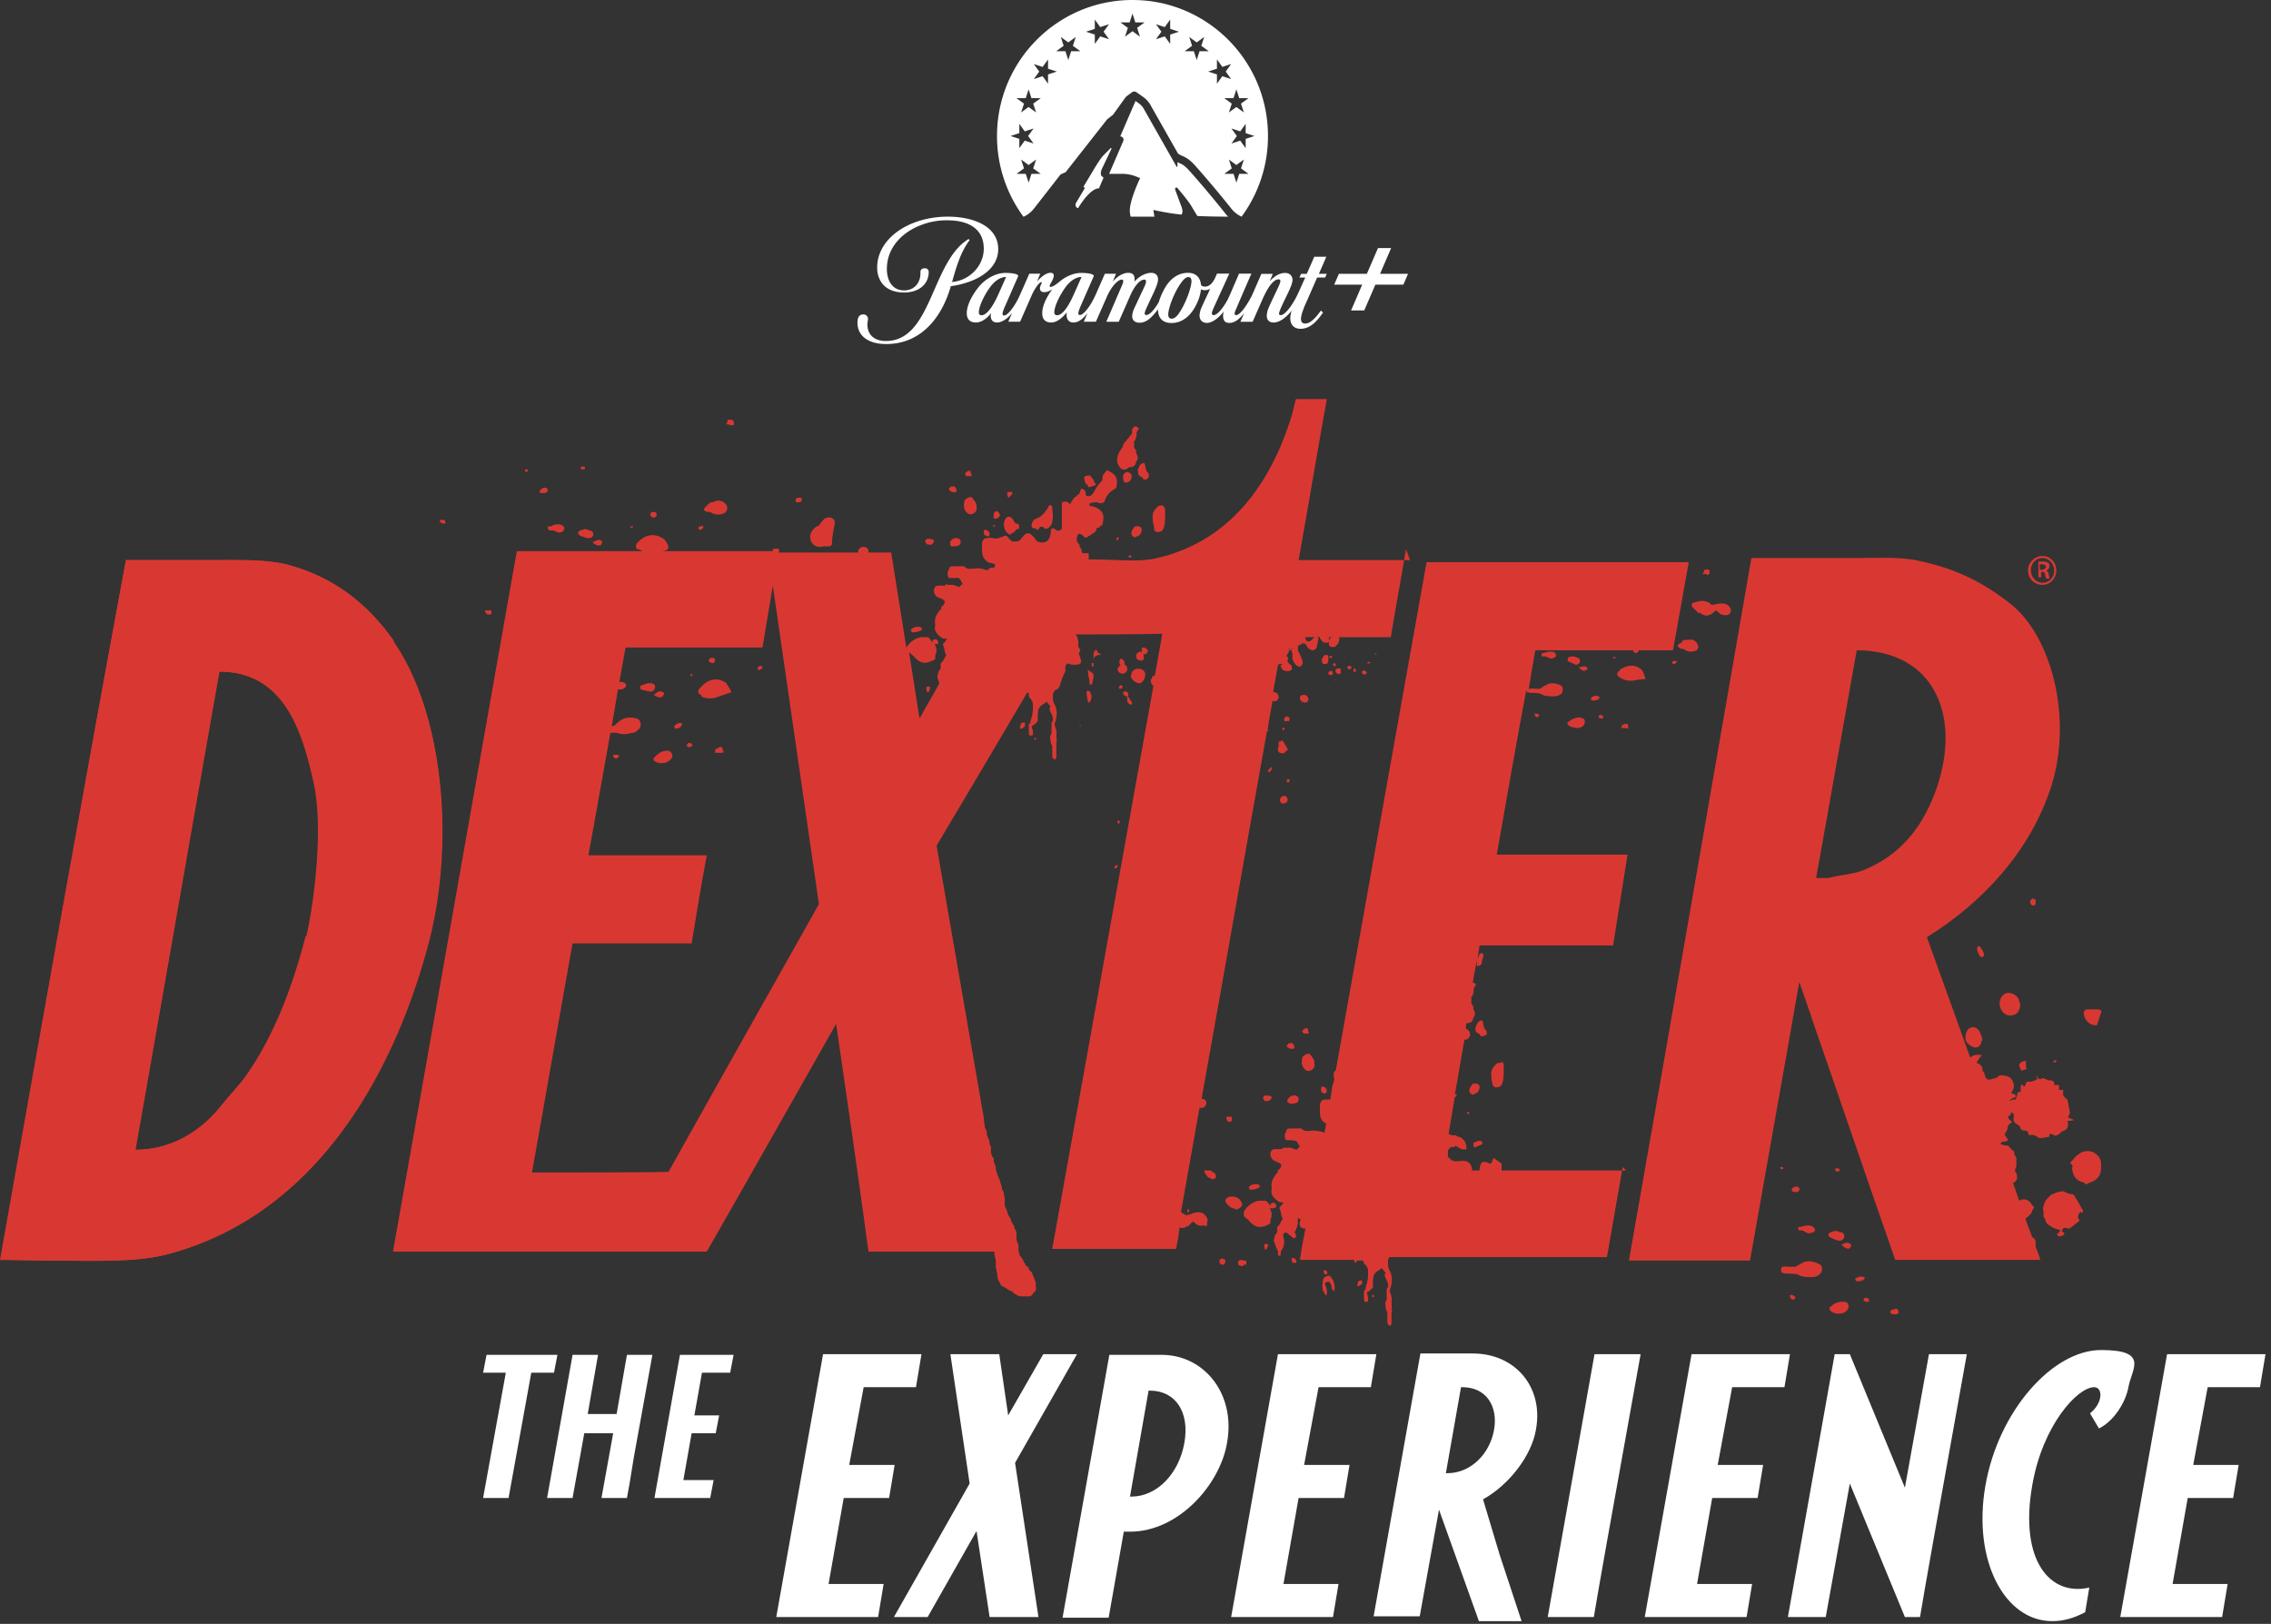 <svg xmlns="http://www.w3.org/2000/svg" width="330" height="236" fill="none"><rect width="100%" height="100%" fill="#333333" stroke="none"/><path fill="#fff" d="M160.257 24.25c-.537 1.013-.214 1.376-.018 1.458.08.033.119.12.082.199l-.635 1.476s-1.106-.245-3.007 2.83c-.072.117-.603-.236-.308-.743l1.21-2.041a.18.18 0 0 0-.162-.267l1.324-2.198c.17-.28 1.044-1.8 1.56-2.34l1.089-1.101c.057-.067.148.032.11.11l-1.246 2.617h.001Zm-11.533 7.252a19.725 19.725 0 0 1-3.848-11.737C144.875 8.849 153.689 0 164.564 0c10.874 0 19.688 8.849 19.688 19.766a19.72 19.72 0 0 1-3.838 11.721 3.981 3.981 0 0 1-1.581-1.288c-2.801-3.487-4.8-5.732-5.256-6.23-.978-1.065-1.434-1.131-2.18-1.505a.604.604 0 0 1-.3-.287l-3.808-6.716a3.764 3.764 0 0 0-1.191-1.384l-.951-.67a.558.558 0 0 0-.651.005l-.784.572a.738.738 0 0 0-.167.17l-1.797 2.509-.874.687-6.027 7.676-.552.238a.746.746 0 0 0-.293.227l-3.666 4.707c-.327.409-.786.945-1.612 1.303Zm32.691-6.24-1.085-.791.415-1.282-1.086.792-1.086-.792.416 1.282-1.086.792h1.342l.415 1.281.414-1.281h1.342-.001Zm.868-5.496-1.276-.417v-1.347l-.789 1.09-1.276-.416.789 1.09-.789 1.09 1.276-.416.789 1.09v-1.347l1.276-.416v-.001Zm-3.038-5.498h-1.342l1.086.791-.416 1.282 1.086-.792 1.086.792-.415-1.282 1.085-.79h-1.342l-.414-1.282-.415 1.281h.001Zm-2.411-4.285-1.277.416 1.277.415v1.348l.789-1.09 1.276.416-.788-1.09.788-1.09-1.276.416-.789-1.09v1.349Zm-3.612-3.328-1.086.792h1.342l.415 1.281.414-1.281h1.342l-1.086-.792.415-1.28-1.085.79-1.086-.79.414 1.28h.001Zm-4.459-2.045-.788 1.09 1.276-.416.789 1.09V5.027l1.276-.417-1.276-.415V2.847l-.789 1.09-1.276-.416.788 1.09Zm-5.957-1.352 1.086.791-.414 1.281 1.086-.792 1.085.792-.414-1.281 1.086-.791h-1.342l-.415-1.282-.415 1.282h-1.343Zm-4.994 1.352 1.276.417v1.347l.788-1.09 1.277.416-.79-1.09.789-1.09-1.277.416-.788-1.09v1.348l-1.276.415.001.001Zm-3.25 2.045-1.085.792h1.342l.414 1.281.414-1.281h1.342l-1.086-.792.415-1.28-1.085.79-1.086-.79.414 1.28h.001Zm-3.546 3.744-.788 1.09 1.276-.415.788 1.09v-1.348l1.277-.416-1.277-.415V8.637l-.788 1.09-1.276-.416.788 1.09V10.4Zm-3.305 3.87 1.086.79-.415 1.282 1.086-.792 1.086.792-.415-1.282 1.085-.79h-1.342l-.414-1.282-.415 1.281h-1.342Zm-.868 5.497 1.277.416v1.347l.788-1.09 1.276.416-.789-1.09.789-1.09-1.276.416-.788-1.09v1.347l-1.277.417Zm.868 5.497h1.342l.415 1.281.414-1.281h1.342l-1.085-.792.415-1.282-1.086.792-1.086-.792.415 1.282-1.086.792Zm23.386 2.07s1.647 1.907 2.073 2.702l.811 1.353c.699.045 2.627.098 4.483.098a5.269 5.269 0 0 1-.517-.599c-3.167-3.94-5.175-6.134-5.194-6.156-.642-.7-.939-.836-1.429-1.059l-.227-.105v.598c0 .079-.092.12-.139.037l-4.657-8.21-.012-.026a2.639 2.639 0 0 0-.833-.968l-.455-.32-2.22 5.145c.346 0 .578.355.441.674l-2.052 4.766h1.883c.728 0 1.448.143 2.123.42l.496.204s-1.498 3.094-1.498 4.723c0 .297.047.597.122.877h3.453l-.159-.977s2.078.481 4.105.678c.094-.138.247-.516-.04-1.218l-.872-2.352c-.118-.3.14-.482.314-.284Zm-26.046 8.87c0-3.184-3.362-4.716-7.355-4.716-4.272 0-8.191 1.901-9.63 4.849a5.597 5.597 0 0 0-.602 2.535c-.015.766.19 1.518.602 2.15.617.915 1.717 1.49 3.332 1.49 1.982 0 3.553-1.09 3.553-2.992 0 0 .029-.53-.588-.53-.499 0-.631.353-.616.53.074 1.488-.808 2.683-2.379 2.683-1.761 0-2.496-1.503-2.496-3.11 0-3.287 2.467-5.467 5.036-6.41a10.212 10.212 0 0 1 3.759-.664c2.906 0 5.285 1.12 5.285 4.127 0 2.505-2.1 4.642-4.61 4.834l.103-.339c.513-1.843 1.145-3.861 2.172-5.35.058-.088.161-.236.279-.382l-.147-.177c-.22.133-.426.28-.632.442-4.815 3.774-4.962 14.384-11.377 14.384-.22 0-.441-.015-.66-.044-1.336-.221-2.041-1.12-2.041-2.372 0-.25.088-.59.088-.782a.644.644 0 0 0-.631-.663h-.073c-.573 0-.807.457-.822 1.106-.044 1.872 1.336 2.962 3.465 3.169.234.014.47.029.719.029 5.005 0 8.073-3.803 9.381-8.415a11 11 0 0 0 1.952-.412c2.32-.65 4.933-2.21 4.933-4.967v-.003Zm46.595 3.595h1.145l-.235.53h-1.159c-.074.177-.456 1.032-.837 1.917-.455 1.046-.94 2.136-.954 2.15-.338.856-.559 1.49-.559 1.962 0 .471.236.663.602.663.338-.015.646-.133.911-.354.484-.353.954-.928 1.38-1.533l.309.295c-.456.649-.998 1.355-1.674 1.827-.47.34-1.028.53-1.601.53-.865 0-1.482-.515-1.482-1.547.015-.383.073-.751.205-1.12-.557.752-1.6 1.753-2.627 1.753-.69 0-.998-.427-.998-.987.029-.428.131-.84.308-1.223.191-.457.47-1.047.837-1.814.396-.84.836-1.68.836-1.99v-.044a.241.241 0 0 0-.25-.22c-.749 0-1.556 1.105-2.363 2.932l-1.424 3.242h-1.777l.543-1.238c-.646.781-1.306 1.4-2.157 1.4-.735 0-.896-.5-.896-1.032 0-.206.029-.412.074-.605h-.015c-.704.959-1.688 1.636-2.408 1.636-.719 0-1.071-.457-1.071-1.09.029-.413.132-.826.308-1.194.279-.634.631-1.386.954-2.063l.279-.605a1.544 1.544 0 0 1-.763.192 1.109 1.109 0 0 1-.572-.118 6.316 6.316 0 0 1-.573 1.99c-.793 1.783-2.099 2.903-3.714 2.903-1.366 0-1.879-.81-1.953-1.74v-.25c-.881 1.165-1.659 1.946-2.687 1.946-.793 0-1.072-.457-1.072-.973.029-.353.118-.707.265-1.031l1.585-3.39a1.61 1.61 0 0 0 .162-.59c0-.19-.074-.28-.25-.28-.588 0-1.366.782-2.07 2.388l-1.645 3.744h-1.806l2.32-5.38c.073-.162.132-.339.146-.515v-.044a.214.214 0 0 0-.235-.193c-.47 0-1.424.856-2.128 2.447l-1.615 3.67h-1.762l.543-1.239c-.734.899-1.322 1.356-2.055 1.356-.661 0-.984-.487-.984-1.062 0-.147.015-.28.029-.413-.469.59-1.335 1.474-2.26 1.474-.925 0-1.321-.53-1.307-1.386 0-1.017.588-2.255 1.454-3.434-.368.236-.778.413-1.145.413-.471 0-.646-.25-.646-.575 0-.326.264-.678.264-.811 0-.044-.029-.073-.088-.073-.176 0-.806.648-1.365 1.901l-1.688 3.847h-1.717l.542-1.253c-.675.84-1.512 1.37-2.142 1.37-.719 0-.955-.427-.955-1.016.015-.118.029-.235.059-.353-.456.59-1.248 1.37-2.232 1.37-.88 0-1.321-.53-1.306-1.385.014-1.061.646-2.358 1.571-3.581.836-1.135 2.422-2.24 4.051-2.24 1.101 0 1.967.192 1.836.5l-1.806 4.127c-.161.354-.455 1.032-.455 1.311 0 .177.088.251.22.251.587 0 1.658-1.518 2.305-2.977l1.365-3.095h1.586l-.47 1.135c.557-.649 1.322-1.268 1.967-1.268.338 0 .47.162.47.413 0 .545-.603 1.253-.603 1.504 0 .073.044.133.162.133.221 0 .66-.251 1.262-.752.852-.722 2.011-1.282 3.141-1.282 1.131 0 1.968.192 1.836.5l-1.805 4.112c-.118.28-.426.973-.426 1.253 0 .177.088.25.219.25.588 0 1.63-1.443 2.277-2.902l1.364-3.095h1.616l-.47 1.15c.719-.825 1.512-1.282 2.275-1.282.602 0 .896.31.896.899 0 .132 0 .25-.029.383.72-.796 1.629-1.282 2.467-1.282.602 0 .969.383.969.914 0 .501-.22 1.003-.543 1.769l-1.16 2.475c-.058.148-.235.546-.235.723 0 .177.089.25.221.25.528 0 1.188-.81 1.82-1.857a9.897 9.897 0 0 1 1.057-2.342c.69-1.062 1.733-1.931 3.2-1.931 1.057 0 1.777.605 1.88 1.74.073.132.234.265.572.265.705 0 1.145-.605 1.409-1.12l.352-.767h1.777l-1.542 3.375-.749 1.65c-.103.236-.235.561-.235.738v.06c.015.132.133.22.249.205.72 0 1.836-1.724 2.277-2.74l1.423-3.287h1.791l-1.467 3.375s-.808 1.901-.867 2.034a1.219 1.219 0 0 0-.103.384c0 .147.059.235.206.235.69 0 1.791-1.812 2.335-2.903l1.35-3.095h1.659l-.44 1.06c.675-.706 1.409-1.192 2.216-1.192.72 0 1.087.457 1.087 1.032s-.588 1.739-.954 2.49c-.25.516-.588 1.224-.793 1.71-.162.413-.205.546-.205.694 0 .148.087.206.234.206.661 0 1.806-1.577 2.54-3.183l1.028-2.285h-.851l.25-.53h.822l.689-1.562.397-.929h1.762l-1.087 2.491-.001-.002Zm-46.566 2.963 1.116-2.506c-.881 0-1.704.634-2.334 1.489-.896 1.238-1.616 2.785-1.629 3.655 0 .324.176.413.426.413.675 0 1.585-1.164 2.422-3.05h-.001Zm10.966 0 1.116-2.506c-.881 0-1.703.634-2.333 1.489-.896 1.238-1.615 2.785-1.63 3.655.015.324.191.413.44.413.691 0 1.556-1.12 2.407-3.05Zm16.649-2.491c-.352 0-.662.266-1.116.9-.998 1.4-1.718 3.433-1.805 4.303-.06.5.058.84.469.84.294 0 .632-.162 1.029-.722.983-1.386 1.82-3.699 1.863-4.657.015-.37-.088-.663-.439-.663l-.001-.001Zm27.839-.472 1.616-3.748h-1.914l-1.617 3.748h-4.068l-.678 1.572h4.068l-1.616 3.748h1.914l1.616-3.748h4.067l.678-1.572h-4.067.001Z"/><g clip-path="url(#a)"><path fill="#D93832" d="M236.3 170.1h-18.1v-1c-.4-.3-.8-.5-1.1-.8-.3.2-.2.6-.5.8-.2 0-.4-.1-.6-.2-.2-.1-.4 0-.7 0-.1.3-.3.6-.3 1v.2h-1.1c0-.9-.5-1.4-1.3-1.4-.6 0-1.4.3-1.9-.3l-.3-.3v-.9c.1-.2.3-.4.5-.5h.3c.1 0 .2 0 .3-.2.5.3.9.7 1.6.5 0-.933-.367-1.533-1.1-1.8h-.2c-.1 0-.2-.3-.3-.2-.4 0-.7 0-1-.2l.9-5.4h.2c0-.1 0-.2.1-.4-.1 0-.3 0-.3.1.5-2.7.9-5.3 1.4-8h.2c.4-.1.7-.5.6-.9 0-.3-.3-.6-.6-.7 0-.3 0-.5.1-.8.6 0 .9-.2 1-.8.3-.4.3-.8 0-1.2 0-.3 0-.6-.3-.8v-1.1h.2v-.3c.3-.3 0-.8.3-1.1.2-.2.2-.4 0-.5 0 0-.2-.1-.3-.1l.6-3.3v.9c.3 0 .5-.1.7-.3 0-.4.2-.9.3-1.3 0 0-.2-.2-.2-.3-.5 0-.5.5-.7.8.1-.6.2-1.3.3-1.9h19.4l2.1-13.2h-19c1.4-8 2.8-16 4.3-24v.1c0 .1 0 .3.2.3.1 0 .3.1.5.1.4 0 .8 0 1.3.1.6.4 1.3.4 2 .4.3 0 .7-.1 1-.3.4-.3.4-1.1 0-1.3-.7-.3-1.5-.5-2.2 0-.3.1-.5.3-.8.5h-.8c-.2 0-.5-.1-.7 0-.1 0-.2.1-.2.3.3-2 1-5.9 1-5.9h14.2c0 .2.2.4.4.4s.4-.1.4-.4h5c.8-4.3 1.5-8.5 2.3-12.8h-38.1c-4.4 24.6-8.8 49.2-13.2 73.9-.2 0-.3.2-.3.6v.4h.1c0 .3-.1.6-.2 1 0 0-.1 0-.1.2v.1c-.1.6-.2 1.2-.3 1.9h-.8c-.4 0-.6.3-.7.7v1.2c0 .8.3 1.3.9 1.6 0 .4-.2.8-.2 1.3-.5-.1-1-.3-1.6-.3-.6 0-1.3.3-1.8-.3h-1.6c-.4 0-.6.1-.6.5-.2.1-.2.4-.2.6 0 .2 0 .4.2.6h1v.1c.7-.2.7.6 1 .8l-.5.5c-.4-.1-.9-.4-1.3-.3h-.5c-.2 0-.3.1-.3.2h-1.1c-.3 0-.6.3-.6.7 0 .4.2.8.6 1 .2.1.5.2.7.3.3.2.4.4.1.8 0 .1-.2.2-.3.2v.3c-.6.7-1.1 1.4-.9 2.4v.1c-.2.7.2 1.2.7 1.6.3.3.6.4 1 .3-.1.3-.3.5-.5.7-.1 0-.1.3 0 .4.2.4.1.9.4 1.3-.2.3-.3.6-.5.9-.2.2-.4.3-.3.7 0 .2 0 .4-.1.5-.3.3-.3.7-.4 1.1.2.5.3 1 .6 1.5v.5s0 .2.2.2c0 0 .2 0 .2-.2 0-.3 0-.5.2-.7.3-.5.4-1.1.2-1.8-.1-.5 0-.6.4-.7.2.1.4.3.5.4.2.1.3.3.5.4.2.1.3 0 .4-.1.1-.3 0-.5-.2-.7v-.1c.3-.1.2-.5.4-.7 0-.2 0-.3.1-.5v-.8c.1 0 .2.2.4.2 0 .1 0 .2-.1.3-.1.3-.1.7.2.9.2.1.4.2.6.1-.3 1.5-.6 3.1-.8 4.6h7.9c0 .1 0 .3.1.4.1 0 .2 0 .2-.1 0 0 0-.1.1-.2h.9c0 .3.1.5.4.7.1.2.3.4.3.8 0 .6 0 1.3-.2 1.9-.1.3-.2.6-.2.9h-.2v1c0 .2 0 .5.1.7h.2s.2 0 .3-.1v-.5c-.1-.3-.1-.5-.2-.8.4-.1.6-.4.9-.7v-.5c0-.8 0-1.5.7-1.9.2-.1.4-.3.6-.4.2.3.4.5.6.7h-.1c-.3.6.4 1.1.4 1.7v.4c-.2 0-.2.4-.2.6V188.9c-.3.3-.2.8-.1 1.3 0 .2.1.3.2.5v1.4c0 .2 0 .3.2.5 0 0 .1 0 .2.1.1-.1.2-.2.2-.4v-1.4c0-.2.2-.4 0-.6.1-.3 0-.7 0-1.1.1-.4 0-.7-.1-1.1-.2-.4-.2-.7 0-1 .2-.9.3-1.7-.3-2.7 0 0 0-.2-.1-.3v-.9c0-.2.1-.4.2-.5h31.6c.8-4.4 1.5-8.7 2.3-13.1l.5.5Zm-22.2-22.2h-.1.1ZM261.2 142c.7 1.9 1.3 3.8 2 5.7v.1c4.1 11.8 8.1 23.6 12.2 35.3h21.1c-.2-.6-.4-1.2-.7-1.9v-.3c0-.5 0-.9-.5-1.1-.3-.9-.7-1.8-1-2.7.1 0 .2-.2.3-.2.3-.3.6-.5.7-.9 0-.2.2-.4.3-.5-.1-.2-.3-.3-.4-.5-.4-.7-1.2-.9-1.8-.5-.3-.9-.6-1.8-.9-2.6.2 0 .4-.2.5-.4.2-.3.1-.7 0-1 0-.1-.2-.2-.2-.3 0-.2.1-.5.2-.7V168.3l-.3-.6v-.3l-.1-.1c-.3-.2-.5-.5-.8-.8-.3 0-.7-.1-1.1-.2.1-.7.9-.1 1.1-.7-.2-.2-.3-.4-.5-.7.1-.3.3-.5.4-.8 0-.4.2-.8.7-1l-.4-.4c-.3-.3-.3-.4 0-.6l.2-.1c-.1-.3 0-.3.2-.3l.2.2c0 .2.1.4 0 .6-.1.3.1.7.5.9.2.1.5.3.5.6 0 .1.3.3.4.3.6 0 .6 0 .8.6l.1.1c.6-.2 1 .1 1.4.4.5 0 1-.1 1.5-.2 0-.5 0-.5.5-.3.4.2.5.2.9-.1.2-.1.3-.3.5-.4.6-.2.8-.4.8-1 0-.2 0-.3-.1-.5.3 0 .6 0 .9-.1v-.1c-.2 0-.5-.2-.8-.3.1-.2.2-.5.3-.7-.2-.6-.2-1.3-.4-1.9-.3-.3-.5-.4-.6-.6v-.8h-.6v-.7h-.7c.1-.6-.3-.7-.7-.7-.2 0-.4-.1-.6-.2-.2-.1-.4-.2-.6 0-.2.1-.4 0-.5-.2 0-.1 0-.2-.1-.3v.6c-.3.1-.5.2-.8.3h-.7c-.1.3-.2.5-.3.7-.1 0-.3-.2-.4-.3-.3.3-.1.7-.2 1.1-.2 0-.4 0-.4.1-.1.4-.2.7-.3 1h-.5s-.2.1-.2.2c0 0-.1 0-.2-.1.2-.1.3-.2.4-.3.2 0 .4-.1.5-.2 0-.6-.4-.3-.6-.5 0-.2.1-.3.2-.5.3-.5.1-1.2-.3-1.7-.3-.3-1.2-.5-1.6-.4 0 0-.1 0-.2.1-.3.4-.8.3-1.2.5h-.3c-.3-.1-.4-.3-.5-.7 0-.3-.2-.5-.3-.5 0-.3 0-.6-.3-.9-.2-.2-.4-.3-.6-.3.2-.4.5-.8.8-1.2h-.8c-.3 0-.7.2-.9.4-2.1-5.8-4.2-11.7-6.3-17.5 7.9-4.9 15-12.3 18.1-22 3.1-9.9 0-21.7-5.9-26.4-3.8-3-7.7-5.1-13.4-6.3-2.6-.6-5.9-.4-9-.4h-15.3c-5.9 34-11.8 68.1-17.8 102.1h17.6c2.4-13.7 4.9-27.5 7.3-41.3l-.4.1Zm8.5-47.5c11.8 0 15.5 10.2 11.4 20.9-2 5.2-5.2 9-10.4 11.1-1.6.6-3.2.6-5 1.1h-1.8c2-11 3.9-22 5.9-33.1h-.1ZM57.2 93.3v-.2c-3.7-5.2-8.6-9.3-15.7-11.1-3-.7-6.6-.6-10.3-.6H18.3C12 115.3 6 149.2 0 183.1c2.4 0 4.8.1 7.2.1 5.7 0 12 .3 16.6-.8 20.7-5.2 32.6-24.2 38.2-44.6 4.2-15.2 2.4-34.1-4.8-44.5Zm-12.8 42.8c-2 7.7-4.7 14.6-8.7 20.3-1.1 1.5-2.4 2.8-3.5 4.2-2.6 3.3-6.8 6.5-12.6 6.5 4.1-23.2 8.1-46.3 12.2-69.5 9.4 0 12.1 8.5 13.8 16.3 1.6 7.4-.4 19.5-1.1 22.2h-.1ZM296.8 85c1.1 0 2-.9 2-2.1 0-1.2-.9-2.1-2-2.1s-2.1.9-2.1 2.1c0 1.2.9 2.1 2.1 2.1Zm0-3.9c.9 0 1.7.8 1.7 1.8s-.7 1.8-1.7 1.8c-.9 0-1.7-.8-1.7-1.8s.7-1.8 1.7-1.8Z"/><path fill="#D93832" d="M296.4 83.1h.3c.3 0 .4.1.5.4 0 .3.1.5.2.6h.4s0-.2-.1-.6c0-.3-.2-.5-.4-.6.2 0 .5-.3.5-.6s0-.4-.2-.5c-.1-.1-.4-.2-.7-.2h-.7v2.3h.4v-1l-.2.2Zm0-1.1h.3c.4 0 .6.2.6.4s-.3.4-.6.4h-.3V82ZM161.9 126.1c.3.2.4 0 .5-.2 0-.1 0-.2-.1-.2 0 0-.2.1-.3.2 0 .1-.2.2-.2.3l.1-.1ZM162.4 119.3v.3c.2.2.3 0 .3-.1s0-.2-.2-.3l-.1.1ZM193 96.1c0-.2.1-.5 0-.7 0 0 0-.1-.1-.2h-.2c-.2 0-.4 0-.4.3-.2.2-.3.3-.2.6 0 .1 0 .2.1.3.2.2.5.1.7 0 0 0 0-.1.1-.2v-.1ZM194.8 97.9c.1-.1 0-.5 0-.7-.1-.1-.4-.1-.6 0-.2.2-.2.4 0 .6.2.2.5.2.7 0l-.1.1ZM193.2 98c0 .1.3.2.4 0 .1 0 .1-.3 0-.4 0-.1-.2-.2-.4 0-.2 0-.2.3-.1.5l.1-.1ZM194.1 96.8v-.3c-.1-.1-.3-.2-.3-.1-.1 0-.1.3 0 .4h.4-.1ZM196.9 97.1h-.1c-.2.3-.2.3 0 .6.3-.2.3-.2.1-.5v-.1ZM194.1 99v-.2h-.1v.1h.1v.1ZM195.4 95.4h-.1v.1h.1v-.1ZM185.5 101.6c.2 0 .2 0 .3-.1-.1 0-.2 0-.3.2v-.1ZM186 107.6s-.1.2-.2.3v.5c0 .1-.1.2-.1.4s0 .5.3.6c.2.1.5.1.7 0 0 0 0-.1.1-.2 0 0 .2-.1.3-.2v-.2c-.2-.3-.4-.6-.6-1 0-.2-.3-.2-.5 0v-.2ZM186.8 116.7s.2 0 .2-.2c.2-.2.1-.4 0-.6-.1-.2-.3-.3-.5-.2-.2 0-.4.2-.5.4 0 .2 0 .4.1.5.2.2.4.3.7 0v.1ZM189.5 101c-.3 0-.5 0-.6.3v.3c.1.3.4.5.8.5.3 0 .5-.4.4-.6 0-.2-.3-.5-.5-.5h-.1ZM187.4 113.3a.423.423 0 0 0-.4 0v.2c0 .1 0 .2.1.2s.2 0 .3-.2v-.2ZM186.8 104.8h.5c.1-.2.1-.4 0-.6 0 0-.2 0-.3-.1 0 0-.2.1-.3.2-.2.2-.1.5.1.6v-.1ZM184.8 111.5h-.1l-.4.4c0 .1-.1.2 0 .3 0 0 .2 0 .3-.1.1-.1.2-.3.2-.5v-.1ZM195.9 96.8c-.1 0-.2.3 0 .4 0 .1.3.1.4 0 .1-.1.1-.3 0-.4h-.4ZM198.7 96.2v.2h.4v-.2c-.1 0-.3 0-.5.1l.1-.1ZM197.9 97.7s0 .1.1.2c.2.2.3.2.5 0l.1-.1c0-.2-.2-.3-.4-.4-.1 0-.2.2-.3.2v.1ZM199.8 95v.1s.1.1.2 0V95h-.2ZM186.7 105.9c-.2-.2-.2-.2-.4 0 .2.3.2.3.4 0ZM193.4 95.6s.1 0 .2-.1c0-.1-.1-.2-.3-.2 0 0-.2.1-.1.2 0 0 .1.2.2.1ZM247.7 83.4h.2c.1.2.3.2.5 0v-.5c-.2-.2-.5-.2-.8 0v.3c-.2 0-.2.2 0 .3l.1-.1ZM243 96.2v.2s.1.1.2.1c.2 0 .4-.2.5-.4-.2 0-.4-.1-.6 0l-.1.1ZM237.4 98.9c.5-.1 1.1-.2 1.7-.2-.1-.4-.2-.8-.4-1.1 0-.1-.1-.2-.2-.3-.8-.7-1.8-.7-2.7-.2-.2.1-.4.2-.5.4-.4.3-.4.7 0 .9.7.5 1.4.6 2.2.5h-.1ZM228.9 105.8c.4 0 .7 0 1-.2.3-.2.4-.5.4-.8 0-.3-.3-.4-.6-.5-.7-.1-1.3.2-1.9.7-.1 0 0 .2 0 .3.3.3.6.4 1 .4l.1.1ZM227.9 96.1c.3.2.7.3 1 .5h.2c.2 0 .5-.3.5-.5s-.1-.4-.3-.5c-.2 0-.3-.1-.5-.2-.3 0-.6 0-.8.1-.1 0-.2.2-.2.3 0 0 0 .3.1.3ZM226.1 95.2c0-.2-.2-.5-.6-.5-.4 0-.7 0-1.1.2h-.2c-.1 0-.2.1-.2.3 0 0 0 .2.1.2h.5c.3.1.5.3.8.3.3 0 .7-.2.7-.4v-.1ZM230.7 97.2s0-.2-.1-.2c-.4-.3-.7-.1-1.2 0 .4.4.7.6 1.1.4 0 0 .2-.2.2-.3v.1ZM232.2 101.2c-.4-.2-.7 0-1 .2v.2s0 .2.2.2c.4 0 .7 0 1-.3v-.3h-.2ZM232.7 104.4c.1 0 .2 0 .3-.1 0-.2-.2-.4-.5-.4 0 0-.2.1-.2.2 0 .3.2.3.4.3ZM223.4 104.2s.2-.2.3-.2c-.1-.3-.5-.3-.7-.3 0 .3.1.5.5.6l-.1-.1ZM234.4 95.5c0 .1 0 .2.2.2 0 0 .1 0 .2-.1 0 0-.1-.1-.2-.1h-.2ZM235.9 105.3c-.2 0-.3.3-.3.5.3 0 .7 0 1 .1v-.2c0-.6-.2-.6-.7-.4ZM244.5 93.3c-.1 0-.2.1-.3.2-.1 0-.2 0-.3.2-.2 0-.2.2 0 .3.2.3.4.3.7.3.5.4 1.1.5 1.7.3.4-.1.6-.5.4-.9-.1-.3-.4-.6-.7-.7-.3-.1-.7 0-1 0-.2 0-.4 0-.6.2l.1.1ZM246.9 89c.5.3 1 .7 1.6.3.1 0 .2 0 .3-.2h.1c.2-.2.5-.6.8-.1.3.3.6.4 1 .4.3 0 .5 0 .7-.3.2-.3.1-.6 0-.8-.3-.4-.6-.6-1.2-.6-.5 0-1 .2-1.5.2-.8-.8-1.7-.6-2.6-.3-.3 0-.3.4-.2.6l.9.9.1-.1ZM260.4 172.9v.2c.3.2.7.2 1 0 0 0 0-.2.1-.2 0 0 0-.2-.1-.3-.3-.3-.9-.1-1.1.3h.1ZM267.3 170.2c.1-.2 0-.3-.2-.4h-.4v.4c.2.1.4 0 .4 0h.2ZM261 185.1c.7.5 1.5.5 2.3.5.4 0 .8-.1 1.1-.4.5-.4.5-1.3-.1-1.5-.8-.4-1.7-.6-2.5-.1-.3.2-.6.3-.9.5h-.9c-.3 0-.6-.1-.9 0-.2 0-.3.2-.3.5 0 .1 0 .3.2.4.2 0 .4.1.6.1.5 0 1 0 1.4.1v-.1ZM268.6 189.7c0-.3-.3-.5-.6-.5-.8-.1-1.5.2-2.1.8-.1.1 0 .3 0 .4.3.3.7.5 1.1.5.4 0 .9 0 1.2-.3.3-.2.5-.6.4-.9ZM265.7 179.4c0 .1 0 .3.2.4.4.2.8.4 1.2.5h.3c.3 0 .6-.3.6-.6s-.1-.5-.4-.6c-.2 0-.4-.1-.6-.2-.3 0-.6 0-1 .2-.1 0-.3.2-.3.3ZM263.7 178.7c0-.3-.3-.5-.7-.6-.4 0-.8 0-1.2.2h-.3c-.1 0-.3.1-.2.3 0 0 0 .2.2.2s.4 0 .6.1c.3.2.6.4.9.3.4 0 .7-.2.8-.5h-.1ZM268.8 181.3c.1 0 .2-.2.2-.3 0 0 0-.2-.1-.2-.4-.3-.8-.2-1.3.1.4.4.8.7 1.2.5v-.1ZM270.8 185.6c-.4-.2-.8 0-1.2.2v.2s.1.2.2.2c.4 0 .8 0 1.1-.3.1-.2 0-.2 0-.3h-.1ZM271.3 189.2c.1 0 .3 0 .3-.2s-.2-.4-.5-.4c0 0-.3.1-.3.2 0 .3.2.4.5.4ZM260.6 188.9c.1 0 .2-.2.3-.3-.2-.4-.5-.4-.8-.4 0 .4.1.6.5.7ZM275 190.3c-.2.1-.5.4-.2.6.2.1.8.2 1 0 .2-.2 0-.6-.2-.7-.1 0-.4 0-.6.2v-.1ZM258.9 169.6h-.2c0 .2 0 .3.2.3h.2c0-.2 0-.3-.2-.3ZM105.8 61.7h.2s.1.1.2.1h.3c.2 0 .2-.4.1-.5 0-.2-.2-.3-.4-.3h-.4c-.1 0-.1.2-.1.4-.2.1-.2.2 0 .3h.1ZM78.5 71.6c.3.1.7.1 1-.1 0 0 0-.2.1-.2 0 0 0-.2-.1-.3-.4-.3-.9 0-1.1.4 0 .1 0 .2.1.2ZM84.6 68.2h.4c0-.3 0-.3-.2-.4-.1 0-.3 0-.4.1 0 .1 0 .3.1.3h.1ZM101.7 77c.1 0 .5-.2.5-.4 0-.3-.5-.1-.7 0v.3l.2.1ZM92.8 79.8c.8.5 1.6.6 2.5.4.5-.1 1.1 0 1.6-.3s0-1-.2-1.3c0-.1-.2-.2-.3-.3-1-.7-2.2-.7-3.1 0-.2.1-.4.3-.6.5-.4.4-.4.8 0 1.1l.1-.1ZM84.2 77.8c.4.2.8.3 1.2.4h.3c.3 0 .6-.4.5-.6 0-.3-.2-.4-.4-.5-.2 0-.4-.1-.6-.2-.3 0-.6.1-.9.2-.1 0-.2.2-.3.3 0 .1 0 .3.2.3v.1ZM87.3 79.1c.1 0 .2-.2.2-.3 0 0 0-.2-.1-.2-.4-.3-.8 0-1.3.2.4.4.8.6 1.3.4l-.1-.1ZM95 75.2c.2 0 .5-.2.4-.5 0-.2-.2-.3-.4-.3-.3 0-.5.1-.5.4 0 .2.3.5.5.4ZM79.8 77.1h.6c.3.1.6.3.9.3.4 0 .7-.3.7-.6s-.3-.5-.7-.6c-.5 0-.8 0-1.2.3h-.3c-.1 0-.3.1-.2.3 0 0 .1.2.2.2v.1ZM91.8 76.7s.2 0 .2-.2h-.4c0 .2.1.2.2.2ZM119 79.5c.2 0 .4 0 .6-.1h.9c.2 0 .4-.2.4-.4 0-1 .2-1.9.4-2.9.1-.5-.3-.9-.8-.9-.3 0-.6.1-.8.3-.3.3-.5.6-.7.9-.3 0-.6.3-.8.5-.4.5-.6 1-.4 1.6.2.7.8 1 1.5 1h-.3ZM64.7 76.1c0-.6 0-.6-.8-.5 0 .4.4.5.8.5ZM116.5 72.4c-.2-.1-.5-.1-.7 0-.3.1-.2.6 0 .6s.6 0 .7-.2v-.4ZM102.3 74.1c.2.3.5.3.9.3.6.4 1.3.5 2 .2.4-.2.6-.7.4-1.1-.2-.4-.5-.6-.9-.7-.4-.1-.8 0-1.1.2-.3 0-.5 0-.6.3-.2 0-.3.1-.3.3-.2 0-.3.1-.3.3-.2.1-.2.2 0 .3l-.1-.1ZM76.5 68.5h.2c0-.2 0-.3-.2-.3 0 0-.2 0-.2.1 0 .2 0 .3.2.3v-.1ZM110.4 97.3c.3 0 .4-.3.4-.5-.2 0-.5 0-.7.2v.3l.2.1.1-.1ZM101.9 101.2c.8.4 1.7.4 2.6 0l1.8-.6c-.2-.4-.4-.8-.7-1.2 0-.1-.2-.2-.3-.3-1.1-.6-2.2-.4-3.1.4l-.5.5c-.4.4-.3.8.2 1v.2ZM95 110.2c-.1.1 0 .3.1.4.4.3.8.3 1.2.3.4 0 .8-.2 1.1-.5.3-.2.4-.6.2-.9-.1-.3-.4-.4-.7-.4-.8 0-1.4.5-2 1.2l.1-.1ZM93.1 100.2c.4.1.8.2 1.3.3h.3c.2 0 .5-.4.5-.7 0-.3-.2-.4-.5-.5h-.6l-.9.3c-.1 0-.2.2-.2.3 0 .1.1.3.2.3h-.1ZM96.3 101.2l.2-.4s0-.2-.2-.2c-.5-.3-.8 0-1.3.4.5.3.9.5 1.3.2ZM98.1 105.9c.5 0 .8-.2 1-.5v-.3c-.5-.1-.8.1-1.1.4v.2s.1.2.2.2h-.1ZM103.5 96.4c.2 0 .4-.2.4-.5 0-.2-.2-.3-.4-.3-.3 0-.5.2-.5.4s.3.4.5.3v.1ZM100.3 108.5c.1 0 .3 0 .3-.2s-.3-.4-.6-.3c0 0-.2.2-.2.3 0 .3.3.3.5.3v-.1ZM89.1 109.7c0 .4.3.6.6.5 0-.1.2-.2.3-.3-.2-.3-.6-.2-.9-.2ZM100.5 98.2l.2-.2s-.2-.1-.2 0c0 0-.2 0-.2.1 0 .2.1.2.3.1h-.1ZM104.1 108.8c-.2.1-.2.4-.2.6h1.2v-.3c-.2-.6-.3-.7-.9-.3h-.1ZM70.5 89c.1 0 .2.2.3.3h.6v-.6h-.9v.3ZM288.3 138.7c0-.2-.2-.4-.2-.6l-.2-.2c-.1-.3-.3-.6-.6-.2v.4c.2.3.2.8.6 1 .2 0 .4-.1.4-.4ZM293.4 145.3c-.3-.6-.8-.9-1.4-1-.3 0-.6 0-.9.3-.9.8-.6 2.4.5 2.9.5.2 1.4 0 1.6-.4.4-.6.5-1.2.1-1.8h.1ZM287.9 150.5c-.3-.9-.7-1.2-1.2-1.2-.6 0-1 .4-1.1 1.4 0 .7.3 1 .8 1.3.3.2.6.3.9.2.3-.1.6-.4.6-.8.2-.3.2-.5 0-.8v-.1ZM305.4 146.9c-.1 0-.3-.2-.4-.2h-1.8c-.2 0-.4.3-.4.5 0 1 .9 1.9 1.9 1.8M295 131.1c0 .2.2.5.4.5s.4-.1.4-.3v-.4c0-.2-.2-.3-.4-.3s-.4.3-.4.5ZM302.5 176.3c.3-.2.2-.4 0-.7-.4-.7-.8-1.4-1.2-2-.4-.1-.8-.1-1.1-.3-.5-.3-.9-.1-1.3 0-.2 0-.4.2-.8.3-.3.3-.7.6-.9 1-.2.4-.4 1-.3 1.3.2.4-.2 1 .3 1.2 0 .6.4.9.8 1.1.4.3.8.4 1.4.6-.2.3-.4.5-.5.6.2.4.5.3.7.2.2 0 .3-.2.4-.4-.2-.1-.3-.2-.4-.3.3-.9.8-.2 1.2-.4.5-.4.9-.7 1.4-1.1-.3-.4-.4-.9.2-1.3l.1.2ZM301.1 169.6c0 1 .4 1.9 1.5 2.2.2 0 .3.2.5.3.2 0 .3-.1.5-.2 1.5-.5 1.8-1.4 1.7-2.8 0-1.1-1.1-1.9-2.1-1.8-.4 0-.9.2-1.2.5-.5.3-.8.8-1.2 1.2.2.2.4.4.4.6h-.1ZM294.5 155.3s0-.1-.1-.2v-.9c-.5 0-.9.2-1 .6 0 .2.2.5.3.8.4-.1.6-.2.9-.3h-.1ZM298.4 154.2v.2c.1 0 .3 0 .4-.1v-.2c-.1 0-.3 0-.4.1ZM164.3 98.1c0 .6.7 1.2 1.3 1.2.4 0 .9-.8.8-1.4 0-.4-.6-.8-1.1-.7-.5 0-1 .5-.9 1l-.1-.1ZM165 78c.5 0 .9-.5.9-1 0-.4-.3-.6-1-.5-.2.3-.5.6-.5 1 0 .3.3.6.6.6V78ZM162.4 97.2c0 .4.3.7.7.7.4 0 .7-.3.7-.7 0-.3-.2-.6-.4-.6v-.5c-.1 0-.2-.2-.3-.3 0 0-.2 0-.2-.1-.2.1-.3.4-.2.7 0 .2.1.3.2.3-.3.1-.5.3-.5.6v-.1ZM163.1 99.9c0-.2 0-.3-.2-.3-.1 0-.2.1-.3.2 0 .1 0 .3.1.3.2 0 .3 0 .4-.2ZM164.2 81h.2c0-.1 0-.3-.2-.3 0 0-.1 0-.2.1 0 0 0 .2.1.2h.1ZM162.3 78.5h.2c0-.1 0-.2.1-.4-.1 0-.3 0-.3.1-.1 0-.1.2 0 .3ZM146.9 77.5c.4 0 .6-.3.8-.6h.2c.1 0 .2-.1.2-.3 0-.1 0-.3-.1-.4-.1-.1-.1-.1-.3-.1-.2 0-.3-.3-.4-.4-.1-.2-.2-.4-.4-.5-.3-.2-.6-.1-.8.2-.3.6-.3 1.1 0 1.7.2.3.4.6.8.6v-.2ZM150.7 77c.2 0 .3-.1.3-.3.2-.2.5-.2.7 0 .3.3.6.1.8-.1.2-.2.4-.5.4-.8.2-.7 0-1.4 0-2.2l-.2-.2h-.2c-.2.3-.3.6-.5.8-.4.6-.9 1-1.5 1.2-.4.2-.6.6-.6 1 0 .3.1.4.6.4l.2.2ZM145.3 75c0-.3-.2-.7-.5-.7s-.4.3-.4.6v.4c0 .1.3.1.5 0 .2 0 .3-.2.3-.3h.1ZM143.5 78c.2 0 .3-.2.3-.4 0-.3-.4-.6-.6-.6 0 0-.2 0-.2.1-.1.2 0 .4 0 .6.1.1.3.2.5.2v.1ZM144.6 76.5v-.2c-.1 0-.2 0-.3.1-.1.1.3.2.3 0v.1ZM165.4 68.5c-.1.5.2.7.6.9 0 0 .1.2.2.3.2 0 .5 0 .6-.2.2-.2.2-.6 0-.8-.4-.4-.3-.9-.5-1.4-.7 0-.8.6-1 1.1l.1.1ZM164.5 69.3c0-.3-.3-.6-.6-.7-.3 0-.6.2-.7.5 0 .4 0 .7.2 1 0 0 .3.1.4 0 .4-.1.7-.5.6-.9l.1.1ZM162.9 65.3c-.6.9-.9 1.9 0 2.8.333.2.633.2.9 0 .1 0 .2-.2.3-.2.6 0 .9-.2 1-.8.3-.4.3-.8 0-1.2 0-.3 0-.6-.3-.8V64h.2v-.3c.3-.3 0-.8.3-1.1.2-.2.2-.4 0-.5-.4-.3-.6 0-.8.3v.6c-.4.5-.9 1.1-1.3 1.6 0 .1 0 .3-.1.4 0 .1-.2.2-.2.3h.1ZM165 67h-.1.1ZM158 70.3c.1.6.2.6.8.3h.2c.4-.2.2-.3 0-.5 0-.4-.4-.7-.6-1-.9 0-1 .2-.7 1 0 .1.1.2.2.4l.1-.2ZM167.7 76.9c0 .3.4.5.7.4.3 0 .6-.2.7-.6.2-.6.2-1.2.2-1.7v-.9c0-.2-.1-.4-.3-.6-.2-.1-.5 0-.6 0-.6.5-1 1-.9 1.8 0 .5.1.9.2 1.3v.3ZM140.5 74.5c.3.3.6.3 1 .1.3-.2.5-.5.4-.9 0-.3 0-.6-.3-.9-.4-.7-.6-.7-1.2-.3-.2.1-.3.3-.3.6-.1.5 0 1 .4 1.4ZM138.1 78.9c-.1.2 0 .5.2.5h.4c.1 0 .3 0 .5-.1.3 0 .4-.4.4-.6 0-.3-.3-.5-.6-.5-.5 0-.7.2-1 .6l.1.1ZM146.5 72.3c.2 0 .3-.2.4-.3 0 0 .2-.2.2-.3v-.2h-.7c-.1.1 0 .3 0 .4 0 .1 0 .3.1.3v.1ZM135.1 79.2c.3 0 .5-.2.6-.5 0-.4-.3-.3-.6-.4h-.4l-.3.3c.2.5.3.6.7.5v.1ZM141.2 69.2c0-.3-.2-.5-.2-.8-.4 0-.6.2-.8.5 0 0 .2.2.2.3h.8ZM139 71.4c0-.3-.1-.5-.3-.7h-.5l-.3.3v.2c.3.3.6.4 1 .3l.1-.1ZM158.1 97.3c-.1 0 0 .2 0 .3 0 .4.1.8.2 1.2v.5c0 .1.2.2.3.2h.1c0-.4.2-.8.2-1.2 0-.2 0-.4-.2-.5-.1-.1-.3-.2-.4-.3 0 0-.2-.2-.3-.2h.1ZM157.9 101c.1.3.1.6.2 1 0 0 0 .1.1.1h.1c.3-.4.4-.8.2-1.3 0 0 0-.2-.1-.2 0-.1-.2-.2-.3-.2-.1 0-.2 0-.2.2v.4ZM165.1 95.5c0 .3.4.5.7.5.3 0 .5-.2.4-.6 0-.2 0-.3-.1-.4 0 0 .2 0 .2.1.1 0 .2 0 .3-.1 0-.2.2-.2.2-.3v-.2c-.1 0-.2-.3-.3-.3 0 0-.2 0-.2-.1-.2 0-.4 0-.4.2s0 .4.1.5c0 0-.2-.1-.3-.1-.3 0-.7.4-.6.7v.1ZM164 100.9c0-.1-.1-.2-.2-.3-.2-.2-.5-.1-.6 0 0 .2 0 .4.4.6h.2v.4c0 .5.1.7.6.8h.1v-.3l-.6-.9s.1-.2 0-.3h.1ZM158.9 95.8c.1-.2.2-.4.3-.5 0 0 .2 0 .3-.1h.4V95s-.2 0-.3-.1c0 0-.2-.2-.2-.3 0-.2-.2-.2-.3 0-.1 0-.2.3-.2.5 0 .3 0 .6.1 1l-.1-.3ZM158.7 96.3c-.1.1-.1.3 0 .5 0 0 0 .1.1.1h.1v-.5s-.2-.1-.2 0v-.1ZM157 105.6v-.2l-.1-.1v.2l.1.1ZM135.2 100.1c0-.1 0-.3-.2-.3h-.3c-.2.2 0 .5 0 .8.3 0 .4-.2.4-.6l.1.1ZM150.3 107.3v.2c.1 0 .2 0 .3-.1 0 0-.1-.2-.2-.2 0 0-.1 0-.1.2v-.1ZM133.9 91.3v-.1s-.1 0-.2-.1h-.4c-.3 0-.6.1-.8.3-.2 0-.1.3 0 .5.5 0 1.1-.1 1.5-.4l-.1-.2ZM148.2 105.8c.1.1.2.2.4 0 0 0 .2-.1.3-.2 0-.2.1-.4 0-.6-.2 0-.4 0-.6.2 0 .2 0 .4-.1.5v.1ZM152.2 104.1h-.1c.1.1.2.1.1 0ZM214.1 159c.5 0 .9-.5.9-1 0-.4-.3-.6-1-.5-.2.3-.5.6-.5 1 0 .3.3.6.6.6v-.1ZM213.2 161.7s0 .2.1.2h.2c0-.1 0-.3-.2-.3 0 0-.1 0-.2.1h.1ZM192 158.1c-.1.2 0 .4 0 .6.1.1.3.2.5.2s.3-.2.3-.4c0-.3-.4-.6-.6-.6 0 0-.2 0-.2.1v.1ZM215.9 150.5c.2-.2.2-.6 0-.8-.4-.4-.3-.9-.5-1.4-.7 0-.8.6-1 1.1-.1.5.2.7.6.9 0 0 .1.2.2.3.2 0 .5 0 .6-.2l.1.1ZM218.2 154.5c-.2-.1-.5 0-.6 0-.6.5-1 1-.9 1.8 0 .5.1.9.2 1.3 0 .3.4.5.7.4.3 0 .6-.2.7-.6.2-.6.2-1.2.2-1.7v-.9c0-.2-.1-.4-.3-.6v.3ZM189.6 155.4c.3.3.6.3 1 .1.3-.2.5-.5.4-.9 0-.3 0-.6-.3-.9-.4-.7-.6-.7-1.2-.3-.2.1-.3.3-.3.6-.1.5 0 1 .4 1.4ZM187.4 160.4h.4c.1 0 .3 0 .5-.1.3 0 .4-.4.4-.6 0-.3-.3-.5-.6-.5-.5 0-.7.2-1 .6-.1.2 0 .5.2.5l.1.1ZM184.8 159.6c0-.4-.3-.3-.6-.4h-.4l-.3.3c.2.5.3.6.7.5.3 0 .5-.2.6-.5v.1ZM178.8 163c.2 0 .2-.3.2-.4v-.3h-.8c0 .2 0 .3.1.5s.3.3.5.2ZM188.4 183.5c-.1-.6-.1-.6-.7-.7 0 .7 0 .8.7.7ZM189.2 149.9s.2.2.2.3h.8c0-.3-.2-.5-.2-.8-.4 0-.6.2-.8.5ZM188.1 152.3c0-.3-.1-.5-.3-.7h-.5l-.3.3v.2c.3.3.6.4 1 .3l.1-.1ZM180.7 183.8h.4v-.6h-.4s-.1 0-.2-.1c-.2 0-.5 0-.6.3 0 .2 0 .4.2.5 0 0 .2 0 .2.1.3 0 .4 0 .4-.2ZM179.5 175.8c.3 0 .7-.2.9-.5.2-.3 0-.6-.2-.9-.3-.4-.8-.5-1.1-.5-.4 0-.7 0-.9.3-.1.1-.2.3-.1.5.4.6.8.9 1.5 1l-.1.1ZM175.7 171.1c.3.3.7.4 1 0v-.2c0-.2-.2-.4-.3-.5-.2 0-.3-.2-.5-.3h-.7c-.2 0-.3.2-.1.4.1.1.2.3.3.4 0 .1.2.2.3.3v-.1ZM185.4 175.5c0-.1.1-.3 0-.4 0-.2-.2-.3-.4-.3s-.3.1-.4.2v.3s-.1-.2-.2-.3c-.1-.2-.3-.3-.4-.5h-1.1c-.9.2-1.6.7-2.1 1.5-.1.3-.1.6 0 .8.2.2.4.3.6.5 1 1.2 1.8 1.3 3.2.5v-.5c.3-.7.2-1.2-.1-1.7h.5l.4-.1ZM192.3 187.6c.1.2.2.5.4.7.3-.6 0-1.2-.2-1.8.5-.4.8-.3 1 .5 0 .2 0 .3.2.5 0 0 .1.1.2.1.1-.8 0-1.5-.7-2.2-.5 0-1 .2-1 1-.1.4 0 .8 0 1.2h.1ZM192.7 185.2c.2 0 .2-.2.1-.4 0-.1-.1-.2-.3-.2-.2 0-.2.2-.1.4 0 .1.1.2.2.2h.1ZM184.3 181.1c0-.1 0-.3-.2-.3h-.3c-.2.2 0 .5 0 .8.3 0 .4-.2.4-.6l.1.1ZM199.5 188.1s-.1 0-.1.2v.2c.1 0 .2 0 .3-.1 0 0-.1-.2-.2-.2v-.1ZM177.7 182.9c-.2 0-.4.1-.5.2v.2c0 .2.1.4.3.5.2 0 .4 0 .5-.2 0-.1 0-.2.1-.3 0-.1-.1-.2-.2-.3 0 0-.1 0-.2-.1ZM183 172.3v-.1s-.1 0-.2-.1h-.4c-.3 0-.6.1-.8.3-.2 0-.1.3 0 .5.5 0 1.1-.1 1.5-.4l-.1-.2ZM214.4 166.7c.3-.1.7-.3 1-.4 0-.2 0-.4-.2-.5h-.4c-.2.1-.5.2-.7.3v.3c0 .1 0 .2.1.3 0 0 .1 0 .2.1v-.1ZM197.9 186.7c0-.2.1-.4 0-.6-.2 0-.4 0-.6.2 0 .2 0 .4-.1.5.1.1.2.2.4 0 0 0 .2-.1.3-.2v.1ZM172.5 176.2s.2 0 .3-.1c0-.1 0-.2-.1-.4-.2.067-.233.233-.1.5h-.1ZM57.2 93.1c-3.7-5.2-8.6-9.3-15.7-11.1-3-.7-6.6-.6-10.3-.6H18.3C12.1 115.3 6.1 149.2.1 183.1c2.4 0 4.8.1 7.2.1 5.7 0 12 .3 16.6-.8 20.7-5.2 32.6-24.2 38.2-44.6 4.2-15.3 2.3-34.3-5-44.7h.1Zm-12.7 43c-2 7.7-4.7 14.6-8.7 20.3-1.1 1.5-2.4 2.8-3.5 4.2-2.6 3.3-6.8 6.5-12.6 6.5 4.1-23.2 8.1-46.3 12.2-69.5 9.4 0 12.1 8.5 13.8 16.3 1.6 7.4-.4 19.5-1.1 22.2h-.1Z"/><path fill="#D93832" d="M204.9 81.4h-16.2c1.4-7.8 2.7-15.6 4.1-23.4h-4.5l-.6 2.4c-3.1 10.1-9.2 18.5-20 20.8-2.5.5-5.9.1-8.7.1h-.8V80.4h-.9c-.2-.3-.1-.7-.4-.9 0-.1 0-.3-.1-.4-.5-.5-.4-1-.1-1.5.3 0 .5 0 .7.3.3.3.5.3.8 0 .2-.1.4-.2.6-.4.4-.1.5-.5.6-.8.2 0 .4 0 .5-.3.1 0 .3 0 .3-.2.1-.6.3-1.2-.1-1.8-.5-.6-1.1-.8-1.8-.9 0-.2 0-.4.2-.4.4-.1.8-.2 1.2 0 .4.1.8 0 .9-.5.3-.9 1-1.3 1.6-1.7.3-1.3 0-1.9-1-2.4-.2-.2-.3-.2-.5 0-.2.3-.5.5-.5.9 0 .2 0 .4-.1.5-.5.5-.9 1.1-1.2 1.7-.2.3-.5.6-.9.5-.3 0-.2-.4-.3-.7 0-.1-.2-.2-.3-.3-.2-.2-.3 0-.4.1 0 .2-.1.4-.2.6-.2.1-.3.2-.5.4-.1 0-.2.1-.3.3-.2.2-.4.5-.5.8-.3-.4-.7-.5-1.2-.3V76.7c0 .3-.4.5-.7.4-.1 0-.2-.1-.3-.2-.3-.2-.5-.2-.6.2 0 .2 0 .4-.1.7-.1.8-.8 1.2-1.5 1-.2 0-.4-.2-.6-.3v-.1c-.8-1-1.2-1.4-2.2 0-.2.3-.6.3-1 .3-.7 0-.8-1.1-1.4-.8-.6.2-1 .5-1.6.3-.3-.1-.6 0-.9 0-.4 0-.6.3-.7.7v1.2c0 .8.4 1.4 1.1 1.7.2 0 .5.1.8.2 0 .2 0 .5-.3.5-.4 0-.7.1-.8.5h.1v-.1c-.6-.1-1.1-.4-1.7-.3-.6 0-1.3.3-1.8-.3h-1.6c-.4 0-.6.1-.6.5-.2.1-.2.4-.2.6 0 .2 0 .4.2.6h1c.7-.2.7.6 1 .8l-.5.5c-.4-.1-.9-.4-1.3-.3h-.5v-.1h-.2v.2h-1.1c-.3 0-.6.3-.6.7 0 .4.2.8.6 1 .2.1.5.2.7.3.3.2.4.4.1.8 0 .1-.2.2-.3.2v.3c-.6.7-1.1 1.4-.9 2.4v.1c-.2.7.2 1.2.7 1.6.3.3.6.4 1 .3-.1.3-.3.5-.5.7-.1 0-.1.3 0 .4.2.4.1.9.4 1.3-.2.3-.3.6-.5.9-.2.2-.4.3-.3.7 0 .2 0 .4-.1.5-.3.3-.3.7-.4 1.1l.3.9c-.9 1.7-1.9 3.3-2.8 5h-.1c-.5-3.2-1-6.3-1.5-9.5.2.2.4.3.6.5 1 1.2 1.8 1.3 3.2.5v-.5c.3-.7.2-1.2-.1-1.7h.5c0-.1.1-.3 0-.4 0-.2-.2-.3-.4-.3s-.3.1-.4.2v.3s-.1-.2-.2-.3c-.1-.2-.3-.3-.4-.5h-1.1c-.9.2-1.6.7-2.1 1.5-.7-4.4-2.2-13.8-2.2-13.8h-3.3v-.2c0-.4-.4-.7-.9-.6-.3 0-.6.4-.6.6v.2h-11.5v-.5c-.3-.1-.6-.1-.9 0v.3H75.1c-2.2 12.3-14.2 80.5-18 101.8h45.6c6.3-11 12.5-22 18.8-33.1 1.6 10.9 3.2 22 4.7 33.1h18.3v.2c0 .4.1.7.2 1v1.2l.1.1v.2c0 .1 0 .3.1.4 0 .3 0 .5.1.8 0 .3.4.7.4.9 0 .2.5.3.8.5.2.2.4.3.6.4.2 0 .3.1.5.3l.2.2c.1 0 .3.1.4.2.3.1.4.1.5.1h1.2c.3 0 .4-.3.6-.5 0-.1.2-.2.3-.3v-.2c.1-.2 0-.2 0-.6v-.2c0-.2 0-.4-.2-.7 0-.3-.2-.5-.3-.7 0-.1 0-.2-.1-.3-.1-.2-.3-.2-.4-.4v-.2c-.1-.2-.3-.3-.5-.4v-.2l-.2-.2c0-.1-.1-.3-.2-.5 0-.1-.2-.2-.3-.4 0 0-.1-.2-.2-.3v-.2c0-.1-.1-.2-.1-.3v-.7c0-.3-.2-.6-.3-.9V179.2c0-.3-.1-.4-.3-.7 0-.1 0-.3-.1-.4-.1-.2-.3-.5-.4-.7v-.2c-.2-.3-.4-.6-.5-.9 0-.2-.1-.4-.2-.6 0-.2-.2-.3-.2-.5v-1.1c0-.1-.1-.2-.1-.3 0-.2 0-.4-.1-.6 0-.2-.2-.3-.2-.4 0-.2 0-.3-.1-.5-.1-.5-.4-1.2-.6-1.7 0-.2-.2-.5-.2-.7v-.3s0-.1-.1-.2c0-.2-.2-.5-.2-.6v-.4c0-.1-.1-.2-.2-.3-.2-.4-.2-.6-.2-.9v-.5c0-.2-.2-.3-.2-.4v-.3c-.1-.4-.3-.8-.4-1.1v-.3c0-.3-.2-.5-.3-.8v-.3c0-.1 0-.2-.1-.3v-.5c-2.3-13.3-4.6-26.5-6.9-39.8 4.4-7.4 8.8-14.8 13.2-22.3l.2.2c0 .3 0 .6.3.8.1.2.3.4.3.8 0 .6 0 1.3-.2 1.9-.1.3-.2.6-.2.9h-.2v1c0 .2 0 .5.1.7h.2s.2 0 .3-.1v-.5c-.1-.3-.1-.5-.2-.8.4-.1.6-.4.9-.7v-.5c0-.8 0-1.5.7-1.9.2-.1.4-.3.6-.4.2.3.4.5.6.7h-.1c-.3.6.4 1.1.4 1.7v.4c-.2 0-.2.4-.2.6V106.6c-.3.3-.2.8-.1 1.3 0 .2.1.3.2.5v1.4c0 .2 0 .3.2.5 0 0 .1 0 .2.1.1-.1.2-.2.2-.4v-2c.1-.3 0-.7 0-1.1.1-.4 0-.7-.1-1.1-.2-.4-.2-.7 0-1 .2-.9.3-1.7-.3-2.7 0 0 0-.2-.1-.3v-.9c.1-.3.2-.6.5-.7.4-.1.5-.5.6-.9.2-.6.4-1.2.7-1.7V97c0-.4.2-.5.5-.6.2.2.4.2.6.2h.4c.8 0 1-.3.6-1.2-.1-.3-.2-.5 0-.7.1 0 .1-.3 0-.4-.3-.3-.2-.6-.2-.9 0-.1 0-.3-.1-.5v-.2c-.1-.2-.2-.4-.3-.5 4.2 0 8.4 0 12.6-.1-.4 2.1-.7 4.1-1.1 6.1-.2 0-.3 0-.4.3-.3.4-.2.8.2 1.2-4.9 27.3-9.8 54.5-14.7 81.8h18c.2-1 .4-2.1.5-3.1.4.1.7.1 1.1-.2.2 0 .3 0 .3-.2h.1c.2-.3.4-.7.8-.2.3.3.7.4 1.1.3h.1s.2 0 .2.1c0 0 .2 0 .3-.1v-.5c.2-.3 0-.6-.2-.9-.3-.4-.8-.6-1.3-.5-.5 0-1 .4-1.6.4-.2-.2-.5-.3-.7-.4.9-5.1 1.8-10.1 2.7-15.2h.4c.3 0 .6-.4.6-.7 0-.4-.3-.6-.7-.6 3.2-17.8 6.3-35.6 9.5-53.4 0 0 .1 0 .2-.1 0 0 0-.1-.1-.2.2-1.4.5-2.8.7-4.1h.5c.2-.1.4-.3.4-.6s-.2-.6-.5-.7h-.3c.2-1.3.5-2.7.7-4 0 0 .1 0 .2-.1.2 0 .4 0 .5.1 0 0-.2 0-.3.1v.1c0 .2.2.5.4.6.4.2.7.2 1.1 0 .1 0 .2-.2.1-.4 0-.2 0-.3-.2-.4l-.3-.3c-.1-.1-.2-.3 0-.5 0-.2-.1-.3-.2-.4v-.3c.2-.1.3-.3.3-.6v-.4c0 .1.2.2.3.2 0 0 .1 0 .1.2v.2s0 .1.1.2v.9c.2.5.5 1 1 1.1.2 0 .4-.2.5-.5 0-.6-.4-1.2-.6-1.7l-.1-.1v-.4c0-.3 0-.4.3-.5.1 0 .2 0 .3-.2.2 0 .3 0 .5.1.4.7.6.9 1.2.9.1-.1.3-.2.4-.3.1-.5.2-.9.3-1.4-.2-.3-.5-.3-.8 0-.2.2-.4.5-.7.4h-.2s-.1-.2-.2-.3v-.3h2.1v.2l.1.1c.2.2.2.4.5.5H193c0-.1.2-.2.1-.4v-.4h.4c-.4.2-.4.5-.4.9 0 .2 0 .4.3.5.2.1.4 0 .6 0l.4-.4c.1-.2.2-.4.2-.7v-.3h7.5c.7-4.3 1.5-8.5 2.2-12.8l.6 1.6ZM97.1 170.3c0 .1-19.8.1-19.8.1 2-11.1 3.9-22.2 5.9-33.3h17.3c.7-4.3 1.4-8.5 2.2-12.8H85.5c1.1-5.9 2.1-11.8 3.2-17.8h.9c.8.3 1.5.2 2.3 0 .4 0 .7-.3 1-.6.4-.5.2-1.3-.4-1.5-.9-.2-1.7-.2-2.5.4-.3.2-.5.5-.8.7h-.3c.3-1.8.6-3.5.9-5.3h.5c.4-.1.7-.4.7-.6 0-.3-.4-.5-.8-.5H90c.3-1.7.6-3.3.9-5h19.9l1.5-9 6.7 46.3s-14.6 25.9-21.8 38.8l-.1.1Zm90.5-75.8h-.3s0-.1-.1-.2h.6s-.1.2-.2.3v-.1Z"/><path fill="#fff" d="M77.7 196.9H81l-.5 2.6h-3.3l-3.3 18.2h-3.7l3.3-18.2h-3.3l.5-2.6h2M91.5 215.5l-.4 2.2h-3.7l1.7-9.4h-4.2l-1.7 9.4h-3.7l3.7-20.8h3.7l-1.5 8.6h4.2l1.5-8.6h3.7l-2.7 14.9M104.1 208.3h-3.6l-1.2 6.8h4.4l-.5 2.6h-8.1l3.7-20.8h7.8l-.5 2.6H102l-1.1 6.2h3.6l-.5 2.6h.1ZM129.2 217.7h-6.6l-2.2 12.5h8l-.8 4.8h-14.8l6.8-38.2h14.3l-.8 4.8h-7.6l-2.1 11.3h6.6l-.8 4.8ZM150.9 235h-7.1l-1.9-12.5-7.1 12.5h-4.9l11-19.4-2.8-18.8h7.1l1.3 8.9 5.1-8.9h4.9l-9 15.8 3.4 22.4ZM164.1 222.6h-.8l-2.2 12.5h-6.7l6.8-38.2h7.6c6.2 0 10.8 5.7 9.5 12.8-1 6-7 12.9-14.1 12.9h-.1Zm3-20.5h-.2l-2.7 15.4h.2c3.7 0 6.9-3.3 7.7-7.8.8-4.5-1.3-7.6-5-7.6ZM195.3 217.7h-6.6l-2.2 12.5h8l-.8 4.8h-14.8l6.8-38.2H200l-.8 4.8h-7.6l-2.1 11.3h6.6l-.8 4.8ZM221.1 235.6H214.9l-5.8-16.2-2.8 15.5h-6.7l6.8-38.2h7.6c6.2 0 10.3 4.9 9.2 11-.6 3.8-3.9 8.1-7.7 10.2l2.4 8m-5.4-24.3h-.2l-2.2 12.5h.2c3.5 0 6.2-2.9 6.8-6.3.6-3.4-1.1-6.2-4.6-6.2ZM232.3 230.9l-.7 4.1h-6.7l6.8-38.2h6.7l-4.9 27.3M255.4 217.7h-6.6l-2.2 12.5h8l-.8 4.8H239l6.8-38.2h14.3l-.8 4.8h-7.6l-2.1 11.3h6.6l-.8 4.8ZM279.7 230.9l-.7 4.1h-2.2l-8-19.4-3.5 19.4h-5.5l6.8-38.2h2.2l8 19.4 3.5-19.4h5.5l-4.9 27.3-1.2 6.8ZM303.6 230.7l-.6 3.6c-1.7.9-3.2 1.3-4.8 1.3-6.9 0-11.6-8.8-9.7-19.7 1.9-10.9 9.8-19.7 16.8-19.7s4.5 2.7 4 5.3c-.4 2.3-2.1 5-4.3 6.1l-1.3-2.2c1.9-1.5 1.9-3.8.6-3.8-2.4 0-7.5 5.5-9 14.3-1.9 10.9 2.6 16.2 8.4 14.8h-.1ZM324.5 217.7h-6.6l-2.2 12.5h8l-.8 4.8h-14.8l6.8-38.2h14.3l-.8 4.8h-7.6l-2.1 11.3h6.6l-.8 4.8Z"/></g><defs><clipPath id="a"><path fill="#fff" d="M0 58h329.2v177.7H0z"/></clipPath></defs></svg>
